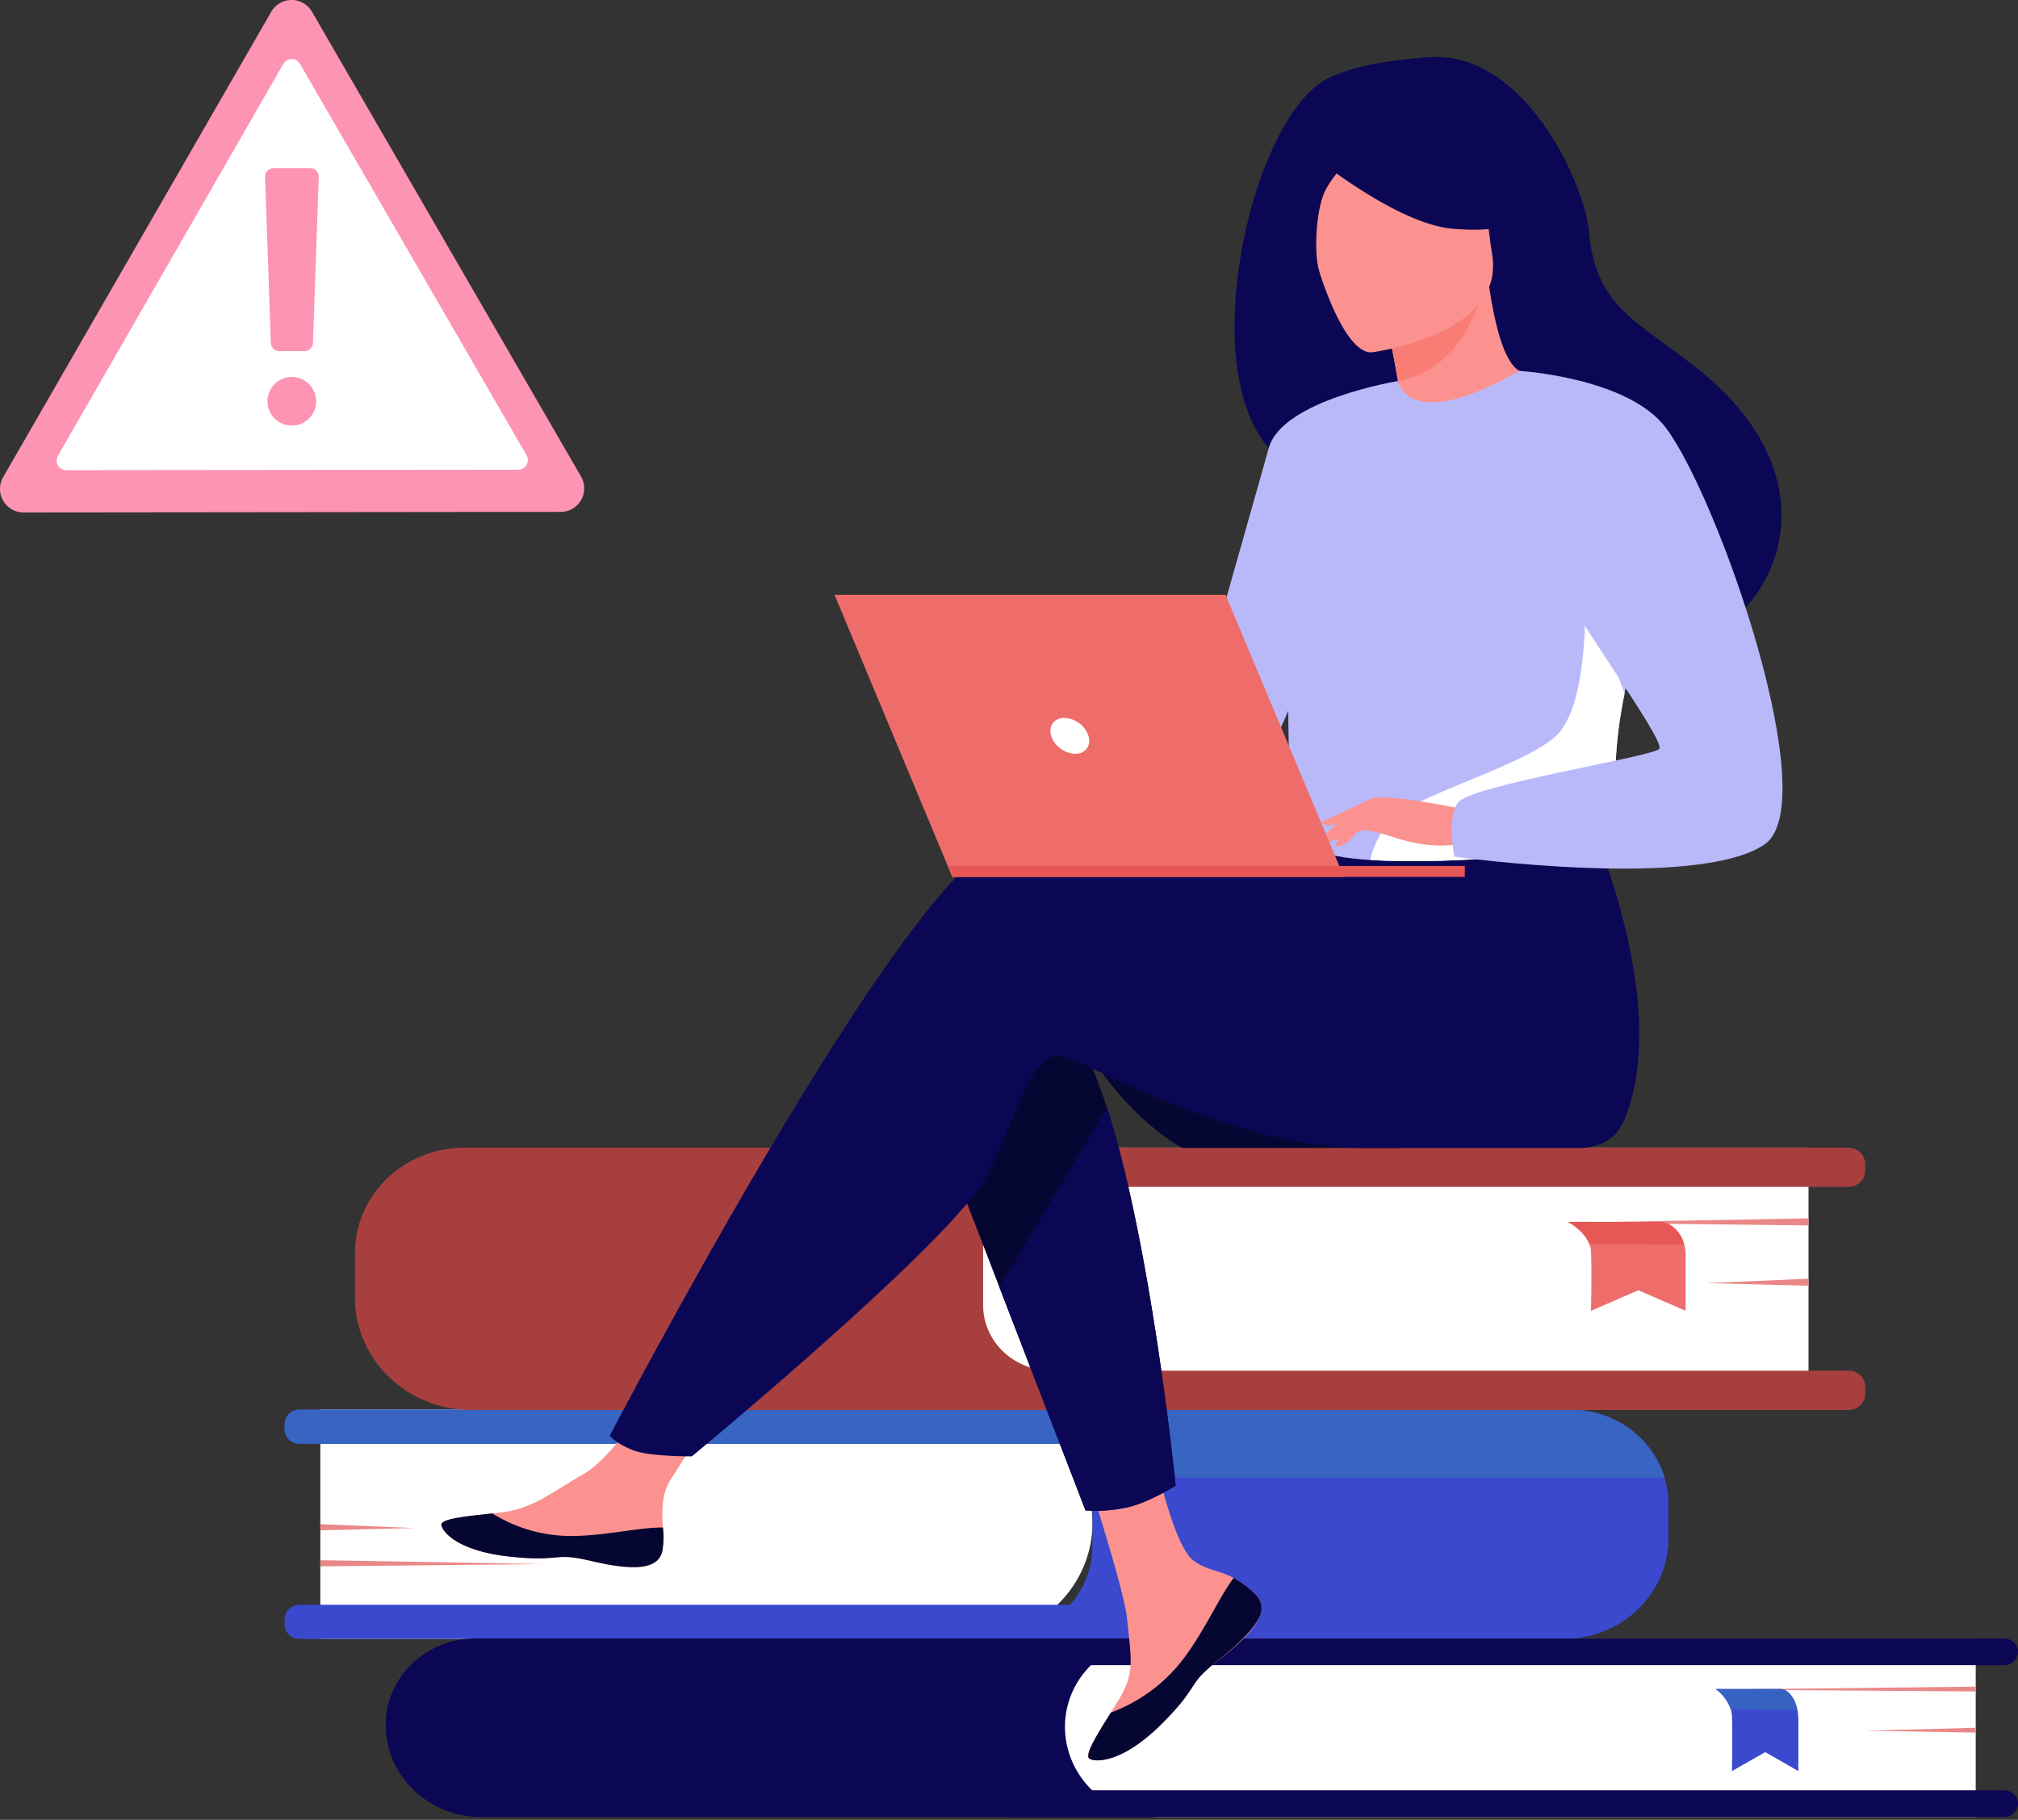 <svg width="520" height="469" fill="none" xmlns="http://www.w3.org/2000/svg"><rect width="100%" height="100%" fill="#333333" stroke="none"/><g clip-path="url(#clip0)"><path d="M250.469 422.38H82.545v-59.156h168.616c8.051 0 15.772 3.081 21.465 8.565 5.693 5.485 8.892 12.923 8.892 20.679 0 7.933-3.272 15.541-9.094 21.151-5.823 5.609-13.72 8.761-21.955 8.761z" fill="#fff"/><path d="M429.919 387.565v8.898a25.086 25.086 0 01-2.047 9.92 25.861 25.861 0 01-5.833 8.41 26.991 26.991 0 01-8.731 5.618 27.797 27.797 0 01-10.298 1.969H77.215a3.958 3.958 0 01-2.744-1.095 3.67 3.67 0 01-1.137-2.644v-1.333a3.67 3.67 0 011.137-2.644 3.958 3.958 0 012.744-1.095H275.8c3.69-4.322 5.705-9.746 5.699-15.342v-11.311c.002-5.385-1.906-10.609-5.408-14.806H77.215a3.958 3.958 0 01-2.744-1.095 3.67 3.67 0 01-1.137-2.644v-1.333a3.67 3.67 0 011.137-2.644 3.958 3.958 0 012.744-1.095h327.438a26.055 26.055 0 019.675 1.843 25.312 25.312 0 018.202 5.275 24.259 24.259 0 015.476 7.902 23.528 23.528 0 011.913 9.32v-.074z" fill="#3A49CD"/><path d="M428.942 380.853H280.709a23.244 23.244 0 00-4.599-8.78H77.215a3.955 3.955 0 01-2.744-1.096 3.67 3.67 0 01-1.137-2.643V367c0-.991.409-1.943 1.137-2.644a3.958 3.958 0 012.744-1.095h327.438c5.481-.002 10.814 1.713 15.196 4.886 4.381 3.173 7.572 7.633 9.093 12.706z" fill="#3864C2"/><path d="M82.545 392.798l24.122.997-24.122.599v-1.596zm0 9.285l57.389.991-57.389.599v-1.59z" fill="#EA8888"/><path d="M124.009 468.269h185.085v-46.014H122.508c-6.134 0-12.018 2.348-16.356 6.527-4.338 4.179-6.775 9.847-6.775 15.757 0 6.293 2.595 12.329 7.215 16.779 4.619 4.45 10.884 6.951 17.417 6.951z" fill="#0B0754"/><path d="M298.563 468.269h210.544v-46.014H298.032c-6.263 0-12.27 2.397-16.699 6.664-4.429 4.266-6.917 10.053-6.917 16.087 0 6.17 2.544 12.087 7.072 16.449 4.529 4.363 10.67 6.814 17.075 6.814z" fill="#fff"/><path d="M260.353 468.269h256.07c.947 0 1.855-.363 2.525-1.008a3.375 3.375 0 001.046-2.432c0-.912-.376-1.787-1.046-2.432a3.643 3.643 0 00-2.525-1.008h-256.07c-.948 0-1.857.362-2.527 1.007a3.384 3.384 0 00-1.05 2.433 3.384 3.384 0 001.05 2.433 3.645 3.645 0 002.527 1.007zm0-39.134h256.07c.947 0 1.855-.363 2.525-1.008a3.375 3.375 0 001.046-2.432c0-.913-.376-1.787-1.046-2.433a3.642 3.642 0 00-2.525-1.007h-256.07c-.948 0-1.857.362-2.527 1.007a3.384 3.384 0 00-1.05 2.433 3.382 3.382 0 001.05 2.432 3.646 3.646 0 002.527 1.008z" fill="#0B0754"/><path d="M509.113 445.262l-28.455.772 28.455.468v-1.24zm.001-10.594l-67.694.773 67.694.467v-1.24z" fill="#EA8888"/><path d="M442.112 435.292a10.752 10.752 0 013.881 5.228c.177.592.279 1.203.305 1.819.155 4.319 0 14.09 0 14.09l8.564-4.886 8.538 4.886v-13.248c0-2.493-.731-4.936-2.089-6.531a3.18 3.18 0 00-1.026-.934 3.306 3.306 0 00-1.342-.424h-16.831z" fill="#3A49CD"/><path d="M442.112 435.292a10.752 10.752 0 013.881 5.228l17.162.193s-.647-4.655-4.212-5.421h-16.831z" fill="#3662C1"/><path d="M284.364 363.348h181.662v-67.606H283.581c-4.556 0-9.068.865-13.278 2.545a34.812 34.812 0 00-11.257 7.245 33.388 33.388 0 00-7.521 10.845 32.358 32.358 0 00-2.641 12.791c0 9.065 3.738 17.759 10.392 24.169 6.653 6.41 15.678 10.011 25.088 10.011z" fill="#fff"/><path d="M253.335 321.971v14.55a16.357 16.357 0 002.417 8.388 17.171 17.171 0 006.445 6.101 18.15 18.15 0 008.739 2.224h205.363c1.156 0 2.265.443 3.083 1.231a4.123 4.123 0 011.277 2.969v1.745c0 1.114-.46 2.182-1.277 2.97a4.445 4.445 0 01-3.083 1.23H121.506a31.03 31.03 0 01-11.498-2.203 30.147 30.147 0 01-9.746-6.275 28.892 28.892 0 01-6.511-9.391 28.016 28.016 0 01-2.285-11.076v-11.479a26.301 26.301 0 012.142-10.403 27.11 27.11 0 016.114-8.82 28.298 28.298 0 019.154-5.893 29.158 29.158 0 0110.799-2.066h356.598c1.156 0 2.265.443 3.083 1.231a4.124 4.124 0 011.277 2.969v1.714c0 1.114-.46 2.182-1.277 2.97a4.445 4.445 0 01-3.083 1.23H270.282a17.561 17.561 0 00-6.814 1.366 17.037 17.037 0 00-5.677 3.881c-2.841 2.948-4.431 6.815-4.456 10.837z" fill="#A83F3F"/><path d="M466.033 329.542l-26.327 1.141 26.327.679v-1.82zm0-15.56l-62.635 1.141 62.635.685v-1.826z" fill="#EA8888"/><path d="M404.039 314.898s4.133 2.144 5.504 5.671c.25.631.394 1.295.427 1.969.233 4.68 0 15.274 0 15.274l12.206-5.297 12.174 5.297v-14.333a9.345 9.345 0 00-.735-3.84 9.628 9.628 0 00-2.253-3.245 5.107 5.107 0 00-3.37-1.471l-23.953-.025z" fill="#EE6D6B"/><path d="M404.039 314.898s4.133 2.144 5.504 5.671l24.458.206s-.964-5.042-6.009-5.877h-23.953z" fill="#E75755"/><path d="M280.218 270.691c10.822 18.147 24.431 25.151 24.431 25.151h56.639s-89.331-39.009-81.07-25.151z" fill="#060632"/><path d="M323.712 411.094a4.969 4.969 0 011.294 2.566c.166.957.043 1.94-.356 2.831-1.345 3.595-5.822 7.615-10.996 11.622-.647.517-1.249.984-1.766 1.42l-.395.343-.304.262c-4.832 4.293-3.014 5.278-11.702 13.99-9.903 9.926-16.721 10.101-18.655 9.197-1.643-.766 1.688-6.032 5.382-11.952.181-.28.356-.573.537-.86.498-.785.983-1.589 1.475-2.374 4.327-7.122 3.234-10.463 2.186-21.062-.834-8.612-13.907-48.114-13.907-48.114l18.978-3.116s5.719 31.451 12.013 36.299c3.37 2.58 7.115 2.611 10.349 4.524.227.137.453.268.647.411a24.79 24.79 0 015.22 4.013z" fill="#FC9290"/><path d="M323.712 411.094a4.977 4.977 0 011.294 2.565 4.88 4.88 0 01-.356 2.832c-1.649 3.595-6.003 7.59-10.997 11.584a70.672 70.672 0 00-1.746 1.458l-.395.343-.304.262c-4.832 4.293-3.014 5.278-11.701 13.989-9.904 9.927-16.721 10.102-18.655 9.198-1.643-.766 1.688-6.032 5.381-11.952 6.93-2.603 13.02-6.926 17.653-12.531 5.964-7.329 9.942-16.745 14.004-22.203.227.137.453.268.647.411a24.748 24.748 0 015.175 4.044z" fill="#060632"/><path d="M170.666 399.684c-1.17 5.609-9.521 4.699-18.849 2.493-9.327-2.206-7.115.411-20.389-1.003-13.273-1.415-17.297-6.182-17.704-8.101-.362-1.683 6.197-2.281 13.234-3.06.887-.093 1.773-.199 2.666-.305 7.943-.96 13.758-5.901 20.977-9.971 6.837-3.838 17.038-19.492 17.038-19.492l18.209 1.39s-9.56 13.977-13.254 20.059c-2.173 3.571-2.057 8.3-1.785 11.952.234 2.01.186 4.041-.143 6.038z" fill="#FC9290"/><path d="M151.843 402.177c-9.328-2.193-7.116.411-20.389-1.003-13.273-1.415-17.297-6.182-17.704-8.101-.363-1.683 6.197-2.281 13.234-3.06l.065.131c5.689 3.518 12.261 5.484 19.017 5.689 9.005.212 18.546-2.274 24.769-2.174.23 1.997.182 4.015-.143 6.001-1.171 5.633-9.521 4.717-18.849 2.517zm88.625-114.66l17.026 44.126 22.219 57.61a37.283 37.283 0 0011.805-1.041c5.317-1.476 11.417-5.352 11.417-5.352s-6.171-61.861-17.679-97.368c-2.949-9.117-6.255-16.489-9.903-20.639-17.846-20.334-34.885 22.664-34.885 22.664z" fill="#060632"/><path d="M257.778 217.443c11.152-3.465 42.952.985 74.906 7.011l6.689-10.631 69.006-5.191s22.769 48.649 10.304 79.645c-1.83 4.555-5.472 7.478-11.675 7.578h-55.423c-34.315 0-72.628-22.727-77.583-23.68-8.112-1.564-11.359 14.064-19.471 30.478-8.111 16.414-76.251 72.672-76.251 72.672s-10.472.1-14.8-1.458c-4.651-1.683-6.358-3.864-6.358-3.864s75.507-144.745 100.656-152.56zm81.996-95.174c24.58 13.036 74.427 40.056 74.685 39.882 0 0 18.326 6.655 28.721 0 17.323-11.08 26.618-40.916-5.072-66.59-15.802-12.8-27.025-15.916-28.733-36.361-.925-11.093-16.663-47.703-42.815-44.313-2.186.28-15.635.885-24.477 5.36-22.524 11.397-39.148 96.981-2.309 102.022z" fill="#0B0754"/><path d="M360.376 111.165c-.11.068 12.09 4.075 20.247.623 7.671-3.266 13.486-15.43 13.37-15.436-3.493-.156-7.322-3.115-10.272-22.39l-1.488.518-24.994 8.661s1.811 7.727 2.982 15.08c.99 6.164 1.52 12.084.155 12.944z" fill="#FC9290"/><path d="M357.239 83.123s1.811 7.727 2.982 15.08c14.354-2.493 19.988-16.264 21.993-23.742l-24.975 8.662z" fill="#FA7D75"/><path d="M353.52 90.8s34.192-4.425 31.01-24.926c-3.183-20.502-.919-34.828-22.886-32.872-21.967 1.957-24.988 10.376-25.648 17.449-.659 7.072 8.545 40.966 17.524 40.349z" fill="#FC9290"/><path d="M337.245 39.271s21.889 18.171 36.78 19.642c14.89 1.47 20.525-3.116 20.525-3.116-5.943-5.123-10.728-11.37-14.057-18.352a10.188 10.188 0 00-3.479-4.102 10.733 10.733 0 00-5.156-1.843c-10.628-.91-30.784-1.308-34.613 7.771z" fill="#0B0754"/><path d="M350.926 37.633s-7.323 6.854-9.626 11.877c-2.231 4.885-2.898 16.563-1.125 21.187 0 0-11.411-21.374-4.949-31.78 6.857-10.962 15.7-1.284 15.7-1.284z" fill="#0B0754"/><path d="M331.578 159.702c1.035 66.677.284 52.75 7.859 59.075 1.824 1.52 6.954 2.43 13.701 2.86 21.223 1.359 58.533-2.013 59.957-5.789 4.89-13.086 1.436-17.137 5.524-37.152.42-2.131.951-4.437 1.572-6.942 3.402-13.753 6.714-18.427-5.363-40.505-10.958-20.003-22.342-36.243-23.364-35.657-28.908 16.532-31.243 2.636-31.243 2.636s-29.135 28.945-28.643 61.474z" fill="#B9B9FA"/><path d="M257.494 331.642l22.219 57.611a37.283 37.283 0 0011.805-1.041c5.317-1.477 11.417-5.353 11.417-5.353s-6.171-61.86-17.678-97.367l-27.763 46.15z" fill="#0B0754"/><path d="M360.195 98.21s-29.755 4.86-33.235 17.199c-3.48 12.338-24.024 84.867-24.024 84.867s15.123 2.617 22.109-4.113c6.986-6.73 24.309-62.434 24.309-62.434l10.841-35.52z" fill="#B9B9FA"/><path d="M353.138 221.637c21.223 1.359 58.534-2.013 59.957-5.789 4.89-13.086 1.436-17.137 5.524-37.152l-10.24-27.774s1.695 30.927-7.762 39.059c-9.457 8.132-38.76 15.704-43.34 22.496-2.257 3.265-3.712 6.537-4.139 9.16z" fill="#fff"/><path d="M377.459 208.632s-20.945-4.493-24.321-2.705c-3.377 1.789-11.644 8.313-12.672 10.594-1.029 2.281 7.523-1.72 10.304-2.443 1.805-.467 6.553 1.122 8.901 1.87 9.877 3.178 15.938 1.545 15.938 1.545l1.85-8.861z" fill="#FC9290"/><path d="M391.483 95.586s28.112 1.67 37.847 14.75c13.701 18.408 40.881 96.863 25.305 107.326-17.542 11.783-79.841 3.115-79.841 3.115s-2.07-9.347.815-13.852c2.885-4.506 49.756-11.809 51.917-13.89 2.16-2.082-27.039-40.642-27.039-46.893 0-6.25-9.004-50.556-9.004-50.556z" fill="#B9B9FA"/><path d="M352.122 211.542s-4.386 5.453-5.822 6.107a4.444 4.444 0 01-2.367.486l2.956-5.129 5.233-1.464zm1.016-5.614l-12.756 5.97s.543.853 2.115.785c1.572-.069 5.531-1.465 5.531-1.465l5.11-5.29z" fill="#FC9290"/><path d="M346.3 225.999H245.397l-30.356-72.716h100.754l30.505 72.716z" fill="#EE6D6B"/><path d="M244.214 223.164h133.245v2.835H245.398l-1.184-2.835z" fill="#E75755"/><path d="M270.864 189.638c-.757-2.555.776-4.624 3.428-4.624a7.043 7.043 0 013.84 1.384 6.634 6.634 0 012.344 3.24c.757 2.561-.776 4.63-3.428 4.63a7.045 7.045 0 01-3.842-1.385 6.632 6.632 0 01-2.342-3.245z" fill="#fff"/></g><path d="M149.738 122.836L80.395 3.031a6.06 6.06 0 00-10.498 0L.807 122.985a6.057 6.057 0 002.237 8.279 6.06 6.06 0 003.035.804l138.477-.149a6.068 6.068 0 005.193-3.057 6.06 6.06 0 00-.011-6.026z" fill="#FD94B4"/><path d="M135.682 117.312L77.313 16.477a2.473 2.473 0 00-4.303 0L14.939 117.446a2.473 2.473 0 002.16 3.723l116.513-.119a2.488 2.488 0 002.07-3.738z" fill="#fff"/><path d="M72.056 90.495h6.373a2.219 2.219 0 002.219-2.174l1.489-42.734a2.22 2.22 0 00-2.219-2.264h-9.395a2.22 2.22 0 00-2.219 2.264l1.49 42.734a2.218 2.218 0 002.262 2.174zm3.127 6.655a6.268 6.268 0 106.269 6.255 6.255 6.255 0 00-6.269-6.254z" fill="#FD94B4"/><defs><clipPath id="clip0"><path fill="#fff" transform="translate(73.315 14.663)" d="M0 0h446.685v453.606H0z"/></clipPath></defs></svg>